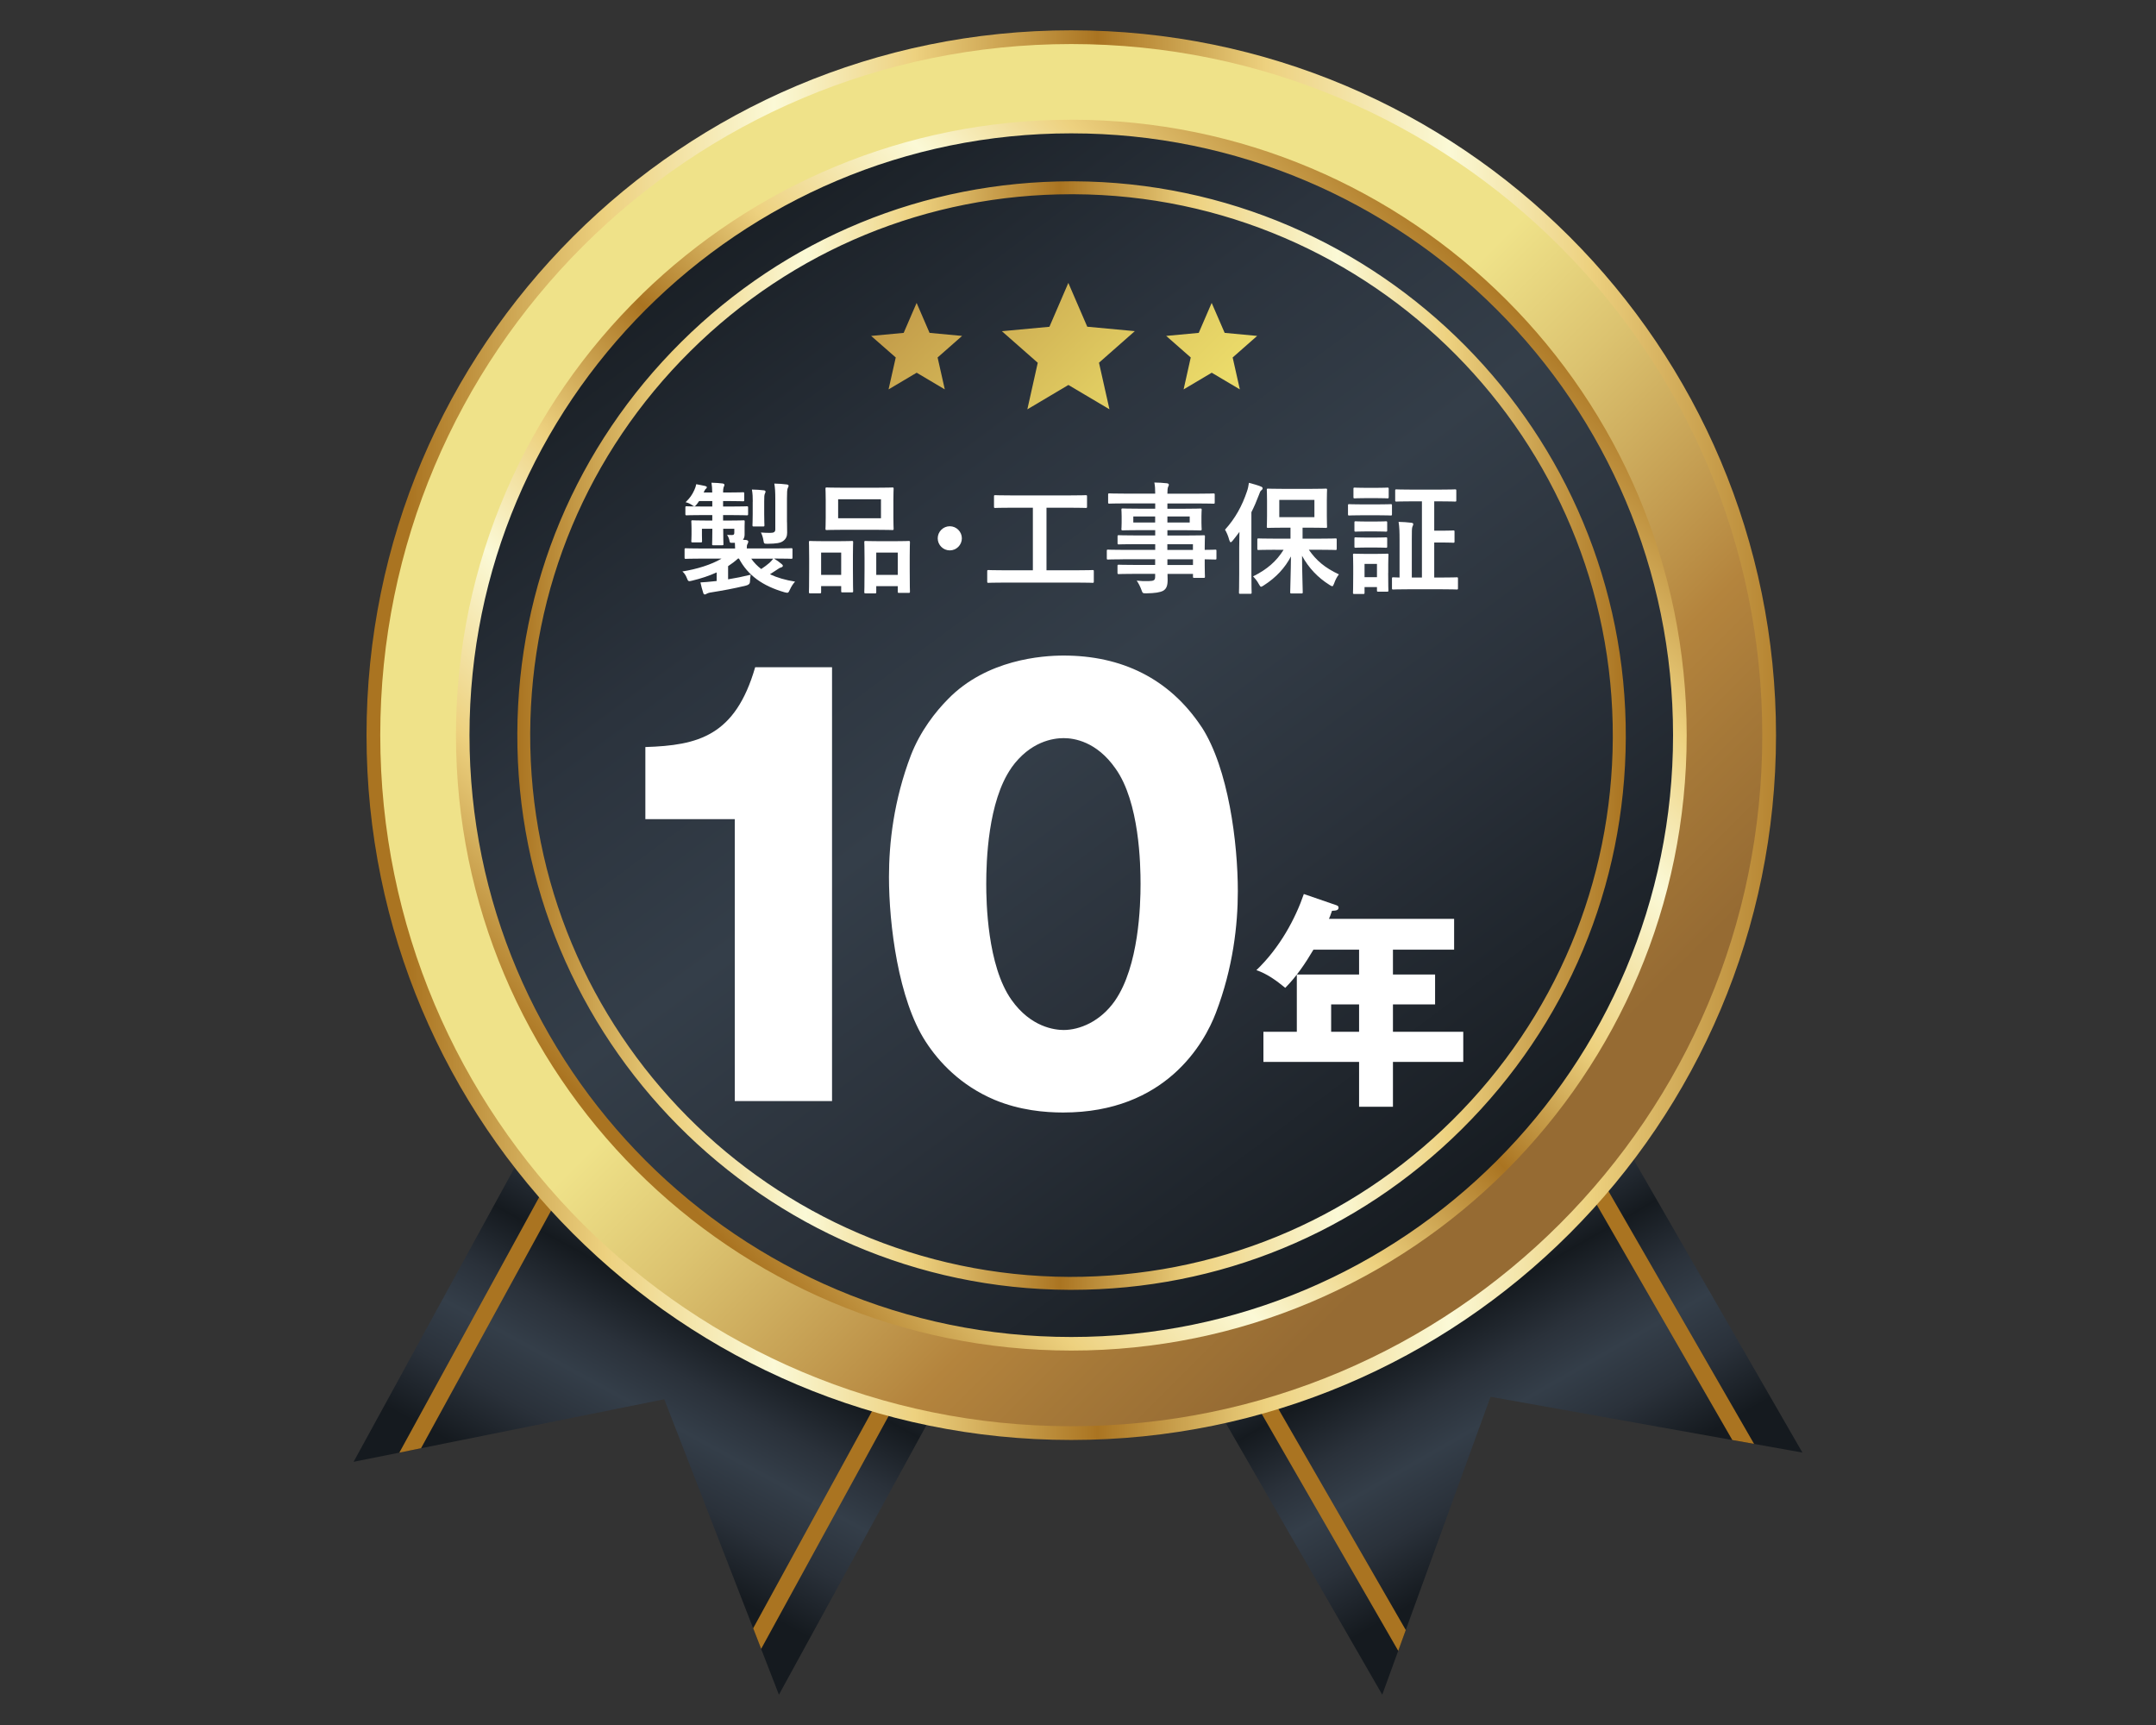 <?xml version="1.0" encoding="UTF-8"?>
<svg xmlns="http://www.w3.org/2000/svg" xmlns:xlink="http://www.w3.org/1999/xlink" width="375" height="300" version="1.1" viewBox="0 0 375 300">
  <rect x="0" y="0" width="375" height="300" fill="#333333" stroke="none"/>
  <defs>
    <style>
      .cls-1 {
        fill: url(#_名称未設定グラデーション_10);
      }

      .cls-1, .cls-2, .cls-3, .cls-4, .cls-5, .cls-6, .cls-7, .cls-8, .cls-9, .cls-10, .cls-11, .cls-12, .cls-13 {
        stroke-width: 0px;
      }

      .cls-2 {
        fill: url(#_名称未設定グラデーション_87);
      }

      .cls-3 {
        fill: url(#linear-gradient);
      }

      .cls-4 {
        fill: url(#_名称未設定グラデーション_6-3);
      }

      .cls-5 {
        fill: url(#_名称未設定グラデーション_6-2);
      }

      .cls-6 {
        fill: url(#_名称未設定グラデーション_6);
      }

      .cls-14 {
        mix-blend-mode: screen;
      }

      .cls-7 {
        fill: url(#linear-gradient-4);
      }

      .cls-8 {
        fill: url(#linear-gradient-2);
      }

      .cls-9 {
        fill: url(#linear-gradient-3);
      }

      .cls-10 {
        fill: url(#linear-gradient-7);
      }

      .cls-11 {
        fill: url(#linear-gradient-5);
      }

      .cls-12 {
        fill: url(#linear-gradient-6);
      }

      .cls-15 {
        isolation: isolate;
      }

      .cls-13 {
        fill: #fff;
      }
    </style>
    <linearGradient id="linear-gradient" x1="1186.67" y1="241.33" x2="1105.6" y2="241.33" gradientTransform="translate(885.37 -660.33) rotate(118.7)" gradientUnits="userSpaceOnUse">
      <stop offset="0" stop-color="#151a1f"></stop>
      <stop offset=".14" stop-color="#2a313a"></stop>
      <stop offset=".26" stop-color="#343e49"></stop>
      <stop offset=".36" stop-color="#2a313a"></stop>
      <stop offset=".49" stop-color="#151a1f"></stop>
      <stop offset=".61" stop-color="#2a313a"></stop>
      <stop offset=".74" stop-color="#343e49"></stop>
      <stop offset=".84" stop-color="#2a313a"></stop>
      <stop offset="1" stop-color="#151a1f"></stop>
    </linearGradient>
    <linearGradient id="linear-gradient-2" x1="-235.55" y1="366.17" x2="-283.54" y2="366.17" gradientTransform="translate(536.73 24.99) rotate(28.7)" gradientUnits="userSpaceOnUse">
      <stop offset="0" stop-color="#aa7421"></stop>
      <stop offset=".09" stop-color="#d6b25f"></stop>
      <stop offset=".14" stop-color="#edd17f"></stop>
      <stop offset=".26" stop-color="#fbf9d6"></stop>
      <stop offset=".36" stop-color="#edd17f"></stop>
      <stop offset=".49" stop-color="#aa7421"></stop>
      <stop offset=".57" stop-color="#d6b25f"></stop>
      <stop offset=".61" stop-color="#edd17f"></stop>
      <stop offset=".74" stop-color="#fbf9d6"></stop>
      <stop offset=".84" stop-color="#edd17f"></stop>
      <stop offset="1" stop-color="#aa7421"></stop>
    </linearGradient>
    <linearGradient id="linear-gradient-3" x1="1063.9" y1="-699.79" x2="982.81" y2="-699.79" gradientTransform="translate(-866.09 -308.31) rotate(60.05)" xlink:href="#linear-gradient"></linearGradient>
    <linearGradient id="linear-gradient-4" x1="706.57" y1="243.48" x2="658.57" y2="243.48" gradientTransform="translate(-463.1 346.34) rotate(-29.95)" xlink:href="#linear-gradient-2"></linearGradient>
    <linearGradient id="linear-gradient-5" x1="71.06" y1="127.86" x2="315.59" y2="127.86" gradientTransform="matrix(1,0,0,1,0,0)" xlink:href="#linear-gradient-2"></linearGradient>
    <linearGradient id="_名称未設定グラデーション_10" data-name="名称未設定グラデーション 10" x1="98.08" y1="39.61" x2="259.68" y2="201.21" gradientUnits="userSpaceOnUse">
      <stop offset=".51" stop-color="#efe289"></stop>
      <stop offset=".62" stop-color="#dcc370"></stop>
      <stop offset=".82" stop-color="#b4843d"></stop>
      <stop offset=".9" stop-color="#a57838"></stop>
      <stop offset="1" stop-color="#966b33"></stop>
    </linearGradient>
    <linearGradient id="linear-gradient-6" x1="112.29" y1="201.89" x2="263.5" y2="50.68" gradientTransform="matrix(1,0,0,1,0,0)" xlink:href="#linear-gradient-2"></linearGradient>
    <linearGradient id="_名称未設定グラデーション_87" data-name="名称未設定グラデーション 87" x1="113.57" y1="29.86" x2="252.91" y2="217.52" gradientUnits="userSpaceOnUse">
      <stop offset="0" stop-color="#151a1f"></stop>
      <stop offset=".31" stop-color="#2b333d"></stop>
      <stop offset=".5" stop-color="#343e49"></stop>
      <stop offset=".7" stop-color="#2a313a"></stop>
      <stop offset="1" stop-color="#151a1f"></stop>
    </linearGradient>
    <linearGradient id="linear-gradient-7" x1="89.97" y1="127.93" x2="282.76" y2="127.93" gradientTransform="matrix(1,0,0,1,0,0)" xlink:href="#linear-gradient-2"></linearGradient>
    <linearGradient id="_名称未設定グラデーション_6" data-name="名称未設定グラデーション 6" x1="156.17" y1="32.53" x2="244.77" y2="121.13" gradientUnits="userSpaceOnUse">
      <stop offset="0" stop-color="#b4843d"></stop>
      <stop offset=".15" stop-color="#c6a14c"></stop>
      <stop offset=".39" stop-color="#e0cb61"></stop>
      <stop offset=".51" stop-color="#ebdb6a"></stop>
      <stop offset=".66" stop-color="#d4bc5b"></stop>
      <stop offset=".98" stop-color="#9a7035"></stop>
      <stop offset="1" stop-color="#966b33"></stop>
    </linearGradient>
    <linearGradient id="_名称未設定グラデーション_6-2" data-name="名称未設定グラデーション 6" x1="168.95" y1="19.75" x2="257.55" y2="108.35" xlink:href="#_名称未設定グラデーション_6"></linearGradient>
    <linearGradient id="_名称未設定グラデーション_6-3" data-name="名称未設定グラデーション 6" x1="143.29" y1="45.41" x2="231.89" y2="134.01" xlink:href="#_名称未設定グラデーション_6"></linearGradient>
  </defs>
  <g class="cls-15">
    <g id="_レイヤー_1" data-name="レイヤー 1">
      <g>
        <g>
          <polygon class="cls-3" points="61.5 254.23 119.58 148.13 193.56 188.63 135.48 294.73 115.54 243.35 61.5 254.23"></polygon>
          <path class="cls-8" d="M73.23,251.87l54.38-99.34-2.58-1.41-55.57,101.51,3.77-.76ZM132.39,286.76l55.44-101.27-2.58-1.41-54.25,99.1,1.39,3.58Z"></path>
          <polygon class="cls-9" points="240.42 294.73 180.04 189.93 253.11 147.82 313.5 252.62 259.25 242.92 240.42 294.73"></polygon>
          <path class="cls-7" d="M244.51,283.48l-56.54-98.12-2.55,1.47,57.78,100.27,1.31-3.61ZM305.09,251.11l-57.64-100.03-2.55,1.47,56.41,97.89,3.78.67Z"></path>
          <path class="cls-11" d="M308.91,127.85c0,67.7-54.88,122.58-122.58,122.58s-122.58-54.88-122.58-122.58S118.63,5.27,186.33,5.27s122.58,54.88,122.58,122.58Z"></path>
          <path class="cls-1" d="M306.52,127.85c0,66.38-53.81,120.19-120.19,120.19s-120.19-53.81-120.19-120.19S119.95,7.66,186.33,7.66s120.19,53.81,120.19,120.19Z"></path>
          <path class="cls-12" d="M111.7,51.13c19.28-18.76,45.61-30.31,74.64-30.31,59.12,0,107.03,47.92,107.03,107.03s-47.92,107.03-107.03,107.03-107.03-47.92-107.03-107.03c0-30.09,12.41-57.27,32.4-76.72"></path>
          <path class="cls-2" d="M291,127.85c0,57.81-46.86,104.67-104.67,104.67s-104.67-46.86-104.67-104.67S128.52,23.19,186.33,23.19s104.67,46.86,104.67,104.67Z"></path>
          <g class="cls-14">
            <path class="cls-10" d="M186.38,224.32c-.15,0-.29,0-.43,0-53.15-.23-96.2-43.67-95.97-96.82.11-25.75,10.25-49.91,28.53-68.04,18.18-18.02,42.26-27.93,67.85-27.93.15,0,.29,0,.44,0,53.15.23,96.21,43.66,95.98,96.81h0c-.11,25.75-10.25,49.91-28.53,68.04-18.18,18.03-42.27,27.94-67.85,27.94ZM186.35,33.78c-24.99,0-48.5,9.68-66.26,27.28-17.86,17.7-27.76,41.3-27.87,66.45-.22,51.91,41.83,94.33,93.74,94.56,25.13.06,48.83-9.58,66.69-27.29,17.86-17.71,27.76-41.31,27.87-66.45.23-51.91-41.83-94.33-93.74-94.55-.14,0-.28,0-.43,0Z"></path>
          </g>
          <polygon class="cls-6" points="192.97 71.18 185.83 66.95 178.69 71.19 180.5 63.09 174.26 57.6 182.53 56.83 185.82 49.2 189.11 56.82 197.38 57.59 191.15 63.08 192.97 71.18"></polygon>
          <polygon class="cls-5" points="215.65 67.72 210.76 64.82 205.87 67.72 207.11 62.17 202.84 58.42 208.5 57.89 210.75 52.68 213.01 57.89 218.66 58.42 214.4 62.17 215.65 67.72"></polygon>
          <polygon class="cls-4" points="164.33 67.72 159.44 64.82 154.55 67.72 155.8 62.17 151.52 58.42 157.18 57.89 159.43 52.68 161.68 57.89 167.34 58.42 163.08 62.17 164.33 67.72"></polygon>
        </g>
        <g>
          <path class="cls-13" d="M121.9,97.15c-1.85,0-2.48.04-2.6.04-.21,0-.23-.02-.23-.23v-1.38c0-.21.02-.23.23-.23.13,0,.76.04,2.6.04h5.96c0-.31-.02-.65-.04-.99h-.44c-.4.02-.44,0-.5-.34-.06-.36-.19-.71-.42-1.03.31.02.59.02.84.02.36,0,.42-.13.42-.44v-.65h-1.93v.06c0,1.66.04,2.48.04,2.6,0,.19-.02.21-.23.21h-1.51c-.21,0-.23-.02-.23-.21,0-.15.04-.95.04-2.6v-.06h-1.81v1.11c0,.67.02.9.02,1.03,0,.21-.02.23-.23.23h-1.41c-.21,0-.23-.02-.23-.23,0-.15.04-.36.04-1.15v-1.07c0-.78-.04-1.03-.04-1.18,0-.19.02-.21.23-.21.15,0,.76.04,2.52.04h.9v-.95h-1.74c-1.93,0-2.58.04-2.71.04-.21,0-.23-.02-.23-.25v-1.07c0-.23.02-.25.23-.25.13,0,.78.04,2.71.04h1.74v-.95h-2.29l-.38.53c-.19.25-.31.38-.44.38s-.25-.1-.5-.27c-.32-.21-.63-.34-1.03-.44.78-.76,1.13-1.28,1.51-2.1.17-.38.27-.65.34-1.03.55.11,1.03.19,1.55.31.21.06.29.11.29.23,0,.1-.06.19-.15.25-.11.08-.19.19-.34.52l-.06.13h1.49c-.02-.71-.04-1.18-.13-1.7.71.02,1.39.06,1.91.13.21.02.34.13.34.23,0,.17-.08.29-.15.46-.06.23-.08.5-.08.88h1.01c1.74,0,2.31-.04,2.44-.04.21,0,.23.02.23.25v1.09c0,.21-.02.23-.23.23-.13,0-.69-.04-2.44-.04h-1.01v.95h1.45c1.91,0,2.54-.04,2.67-.04.21,0,.23.02.23.25v1.07c0,.23-.02.25-.23.25-.13,0-.76-.04-2.67-.04h-1.45v.95h1.01c1.76,0,2.37-.04,2.52-.04.21,0,.23.02.23.21,0,.12-.02.31-.02.8v1.45c0,.34-.06.63-.29.92l.55.04c.27.04.38.15.38.27s-.02.23-.13.42c-.11.17-.13.38-.13.78h5.12c1.85,0,2.48-.04,2.6-.04.21,0,.23.02.23.23v1.38c0,.21-.02.23-.23.23-.13,0-.76-.04-2.6-.04h-.38c.52.31.9.59,1.32.95.15.12.21.19.21.31,0,.15-.13.23-.27.27-.21.06-.36.12-.71.38-.36.25-.8.53-1.26.82,1.24.59,2.69,1.01,4.37,1.28-.34.36-.65.84-.9,1.39-.29.63-.31.61-.94.46-3.78-1.09-6.36-2.92-7.92-5.86h-.17c-.52.48-1.11.92-1.72,1.32v2.29c1.32-.21,2.54-.46,3.93-.8-.06.34-.11.71-.13,1.28q-.02.44-.69.61c-2.18.53-4.05.86-6.03,1.18-.36.04-.65.15-.76.21-.15.08-.23.15-.36.15-.15,0-.23-.08-.29-.29-.19-.54-.34-1.2-.48-1.8.82-.04,1.49-.11,2.25-.19l.57-.06v-1.49c-1.3.59-2.75,1.07-4.26,1.43-.63.15-.69.17-.92-.44-.19-.48-.38-.8-.78-1.16,2.44-.38,5.06-1.18,6.8-2.23h-3.59ZM130.66,97.15c.48.69,1.07,1.3,1.74,1.81.55-.36,1.05-.74,1.43-1.07.25-.23.46-.46.65-.73h-3.82ZM130.93,87.24c0-.73-.02-1.41-.15-2.1.8.02,1.34.04,2.06.13.21.02.31.1.31.23,0,.15-.08.27-.13.4-.08.21-.1.5-.1,1.34v2.14c0,1.24.04,1.81.04,1.93,0,.23-.02.25-.23.25h-1.62c-.21,0-.23-.02-.23-.25,0-.13.04-.69.04-1.93v-2.14ZM136.89,90.83c0,.74.02,1.34.02,1.83,0,.57-.17,1.03-.67,1.41-.48.38-1.24.48-2.67.5-.67,0-.69,0-.78-.57-.08-.52-.25-1.03-.44-1.39.71.06,1.07.06,1.66.06s.84-.15.84-.61v-5.31c0-1.13-.04-1.91-.17-2.65.84.02,1.41.06,2.14.15.21.02.34.1.34.21,0,.19-.08.29-.15.44-.1.27-.13.71-.13,1.8v4.12Z"></path>
          <path class="cls-13" d="M140.93,103.19c-.21,0-.23-.02-.23-.25,0-.13.04-.71.04-3.93v-1.95c0-2.02-.04-2.6-.04-2.75,0-.21.02-.23.23-.23.15,0,.67.04,2.23.04h2.75c1.57,0,2.1-.04,2.25-.04.21,0,.23.02.23.23,0,.12-.04.73-.04,2.39v2.21c0,3.15.04,3.76.04,3.88,0,.21-.02.23-.23.23h-1.64c-.19,0-.21-.02-.21-.23v-.86h-3.49v1.01c0,.23-.02.25-.23.25h-1.66ZM142.82,99.98h3.49v-3.88h-3.49v3.88ZM152.39,84.82c2,0,2.67-.04,2.81-.04.21,0,.23.02.23.23,0,.15-.04.69-.04,1.95v3.04c0,1.26.04,1.81.04,1.93,0,.23-.02.25-.23.25-.15,0-.82-.04-2.81-.04h-5.79c-1.97,0-2.67.04-2.79.04-.21,0-.23-.02-.23-.25,0-.13.04-.67.04-1.93v-3.04c0-1.26-.04-1.8-.04-1.95,0-.21.02-.23.23-.23.13,0,.82.04,2.79.04h5.79ZM145.78,90.13h7.45v-3.3h-7.45v3.3ZM150.54,103.19c-.19,0-.21-.02-.21-.23,0-.15.04-.74.04-3.95v-1.95c0-1.99-.04-2.6-.04-2.73,0-.23.02-.25.21-.25.15,0,.69.04,2.31.04h2.9c1.62,0,2.16-.04,2.29-.04.21,0,.23.02.23.25,0,.13-.04.74-.04,2.42v2.25c0,3.15.04,3.74.04,3.86,0,.23-.02.25-.23.25h-1.66c-.21,0-.23-.02-.23-.25v-.92h-3.74v1.03c0,.21-.02.23-.23.23h-1.64ZM152.41,99.98h3.74v-3.88h-3.74v3.88Z"></path>
          <path class="cls-13" d="M167.3,93.62c0,1.15-.94,2.1-2.1,2.1s-2.1-.95-2.1-2.1.95-2.1,2.1-2.1,2.1.95,2.1,2.1Z"></path>
          <path class="cls-13" d="M174.59,101.32c-1.87,0-2.52.04-2.65.04-.21,0-.23-.02-.23-.23v-1.76c0-.21.02-.23.23-.23.13,0,.78.04,2.65.04h5.06v-10.88h-3.7c-2.04,0-2.71.04-2.83.04-.21,0-.23-.02-.23-.23v-1.76c0-.21.02-.23.23-.23.13,0,.8.04,2.83.04h10.08c2.02,0,2.69-.04,2.81-.04.21,0,.23.02.23.23v1.76c0,.21-.02.23-.23.23-.13,0-.8-.04-2.81-.04h-4.01v10.88h5.35c1.87,0,2.52-.04,2.65-.04.21,0,.23.02.23.23v1.76c0,.21-.02.23-.23.23-.13,0-.78-.04-2.65-.04h-12.79Z"></path>
          <path class="cls-13" d="M195.3,97.27c-1.83,0-2.46.04-2.58.04-.19,0-.21-.02-.21-.23v-1.26c0-.21.02-.23.21-.23.12,0,.76.04,2.58.04h5.63v-.99h-3.46c-2.04,0-2.73.04-2.86.04-.21,0-.23-.02-.23-.21v-1.16c0-.21.02-.23.23-.23.13,0,.82.04,2.86.04h3.46v-.92h-2.71c-2.06,0-2.79.04-2.92.04-.23,0-.25-.02-.25-.25,0-.12.04-.4.04-1.09v-1.13c0-.69-.04-.97-.04-1.09,0-.23.02-.25.25-.25.13,0,.86.04,2.92.04h2.71v-.92h-5.29c-1.89,0-2.54.04-2.67.04-.21,0-.23-.02-.23-.23v-1.32c0-.21.02-.23.23-.23.12,0,.78.04,2.67.04h5.29c0-.84-.04-1.34-.15-1.93.78.02,1.45.04,2.18.13.19.02.34.11.34.23,0,.17-.06.27-.13.4-.08.23-.12.48-.12,1.18h5.33c1.89,0,2.54-.04,2.67-.04.21,0,.23.02.23.23v1.32c0,.21-.02.23-.23.23-.13,0-.78-.04-2.67-.04h-5.33v.92h2.79c2.06,0,2.79-.04,2.94-.04.21,0,.23.02.23.25,0,.12-.04.4-.04,1.09v1.13c0,.69.04.97.04,1.09,0,.23-.02.25-.23.25-.15,0-.88-.04-2.94-.04h-2.79v.92h3.4c2.06,0,2.79-.04,2.9-.04.21,0,.23.02.23.23,0,.13-.04.63-.04,1.83v.48c1.24,0,1.72-.04,1.83-.04.19,0,.21.02.21.23v1.26c0,.21-.02.23-.21.23-.11,0-.59-.02-1.83-.04v1.07c0,1.26.04,1.8.04,1.93,0,.21-.02.23-.23.23h-1.62c-.21,0-.23-.02-.23-.23v-.46h-4.43c.02.38.02.74.02,1.05,0,.96-.19,1.53-.76,1.87-.52.29-1.45.44-2.96.46-.63,0-.63-.02-.84-.61-.19-.52-.46-1.09-.82-1.6.78.08,1.34.11,2.12.08.9-.02,1.09-.17,1.09-.78v-.48h-3.44c-2.06,0-2.75.04-2.88.04-.21,0-.23-.02-.23-.25v-1.13c0-.23.02-.25.23-.25.13,0,.82.04,2.88.04h3.44v-.99h-5.63ZM200.92,90.87v-1.05h-3.8v1.05h3.8ZM206.93,89.82h-3.88v1.05h3.88v-1.05ZM203.04,94.65v.99h4.45v-.99h-4.45ZM207.5,98.26v-.99h-4.45v.99h4.45Z"></path>
          <path class="cls-13" d="M215.54,95.15c0-.78.02-1.74.04-2.65-.38.53-.78,1.03-1.18,1.53-.15.17-.25.27-.34.27-.1,0-.17-.13-.25-.38-.19-.73-.48-1.38-.74-1.8,1.79-1.97,2.98-4.16,3.82-6.66.17-.48.27-.97.34-1.49.71.19,1.43.38,2.04.63.21.08.34.15.34.32,0,.15-.06.23-.23.36-.15.11-.25.32-.44.86-.38,1.01-.8,1.99-1.28,2.94v10.79c0,2.04.04,3.07.04,3.17,0,.21-.02.23-.23.23h-1.76c-.19,0-.21-.02-.21-.23,0-.13.04-1.13.04-3.17v-4.72ZM221.84,95.61c-2.08,0-2.79.04-2.92.04-.21,0-.23-.02-.23-.23v-1.55c0-.21.02-.23.23-.23.12,0,.84.04,2.92.04h2.62v-1.91h-1.2c-1.89,0-2.54.04-2.69.04-.21,0-.23-.02-.23-.23,0-.15.04-.65.04-1.85v-2.67c0-1.2-.04-1.7-.04-1.85,0-.21.02-.23.23-.23.15,0,.8.04,2.69.04h4.66c1.89,0,2.52-.04,2.67-.04.21,0,.23.02.23.23,0,.13-.04.65-.04,1.85v2.67c0,1.2.04,1.72.04,1.85,0,.21-.02.23-.23.23-.15,0-.78-.04-2.67-.04h-1.36v1.91h2.83c2.06,0,2.77-.04,2.9-.04.19,0,.21.02.21.23v1.55c0,.21-.02.23-.21.23-.13,0-.84-.04-2.9-.04h-1.74c1.28,1.85,2.77,3.13,5.23,4.28-.38.48-.63,1.01-.84,1.6-.13.32-.19.46-.32.46-.1,0-.25-.08-.48-.23-2.04-1.28-3.61-2.94-4.77-5.06,0,2.62.12,5.61.12,6.32,0,.21-.02.23-.23.23h-1.72c-.21,0-.23-.02-.23-.23,0-.69.11-3.55.13-6.21-1.03,1.97-2.56,3.65-4.7,5.02-.25.15-.38.25-.5.25s-.21-.15-.4-.48c-.29-.55-.63-.94-.99-1.32,2.46-1.22,4.07-2.64,5.31-4.62h-1.43ZM228.62,86.94h-6.11v3h6.11v-3Z"></path>
          <path class="cls-13" d="M239.63,87.72c1.6,0,2.12-.04,2.25-.04.21,0,.23.02.23.23v1.49c0,.23-.02.25-.23.25-.13,0-.65-.04-2.25-.04h-2.71c-1.6,0-2.12.04-2.25.04-.19,0-.21-.02-.21-.25v-1.49c0-.21.02-.23.21-.23.13,0,.65.04,2.25.04h2.71ZM241.45,99.65c0,2.44.04,2.9.04,3.02,0,.21-.02.23-.23.23h-1.53c-.21,0-.23-.02-.23-.23v-.57h-2.16v.97c0,.21-.02.23-.23.23h-1.53c-.23,0-.25-.02-.25-.23,0-.15.04-.63.04-3.17v-1.41c0-1.32-.04-1.83-.04-1.97,0-.21.02-.23.25-.23.13,0,.57.04,1.91.04h1.85c1.36,0,1.78-.04,1.93-.04.21,0,.23.02.23.23,0,.13-.04.65-.04,1.62v1.51ZM239.4,84.84c1.37,0,1.76-.04,1.89-.04.23,0,.25.02.25.23v1.41c0,.21-.02.23-.25.23-.13,0-.52-.04-1.89-.04h-1.85c-1.37,0-1.79.04-1.91.04-.21,0-.23-.02-.23-.23v-1.41c0-.21.02-.23.23-.23.12,0,.54.04,1.91.04h1.85ZM239.27,90.7c1.28,0,1.64-.04,1.76-.04.23,0,.25.02.25.23v1.34c0,.21-.02.23-.25.23-.13,0-.48-.04-1.76-.04h-1.68c-1.28,0-1.66.04-1.78.04-.21,0-.23-.02-.23-.23v-1.34c0-.21.02-.23.23-.23.12,0,.5.04,1.78.04h1.68ZM239.27,93.49c1.28,0,1.64-.04,1.76-.04.23,0,.25.02.25.23v1.37c0,.19-.02.21-.25.21-.13,0-.48-.04-1.76-.04h-1.68c-1.28,0-1.66.04-1.78.04-.21,0-.23-.02-.23-.21v-1.37c0-.21.02-.23.23-.23.12,0,.5.04,1.78.04h1.68ZM237.34,98.07v2.31h2.16v-2.31h-2.16ZM245.57,87.19c-1.89,0-2.56.04-2.67.04-.21,0-.23-.02-.23-.23v-1.66c0-.21.02-.23.23-.23.11,0,.78.04,2.67.04h4.81c1.89,0,2.56-.04,2.69-.04.21,0,.23.02.23.23v1.66c0,.21-.02.23-.23.23-.12,0-.8-.04-2.69-.04h-.92v5.1h1.66c1.18,0,1.51-.04,1.64-.04.21,0,.23.02.23.23v1.68c0,.21-.02.23-.23.23-.13,0-.46-.04-1.64-.04h-1.66v6.09h1.13c1.97,0,2.67-.04,2.79-.04.19,0,.21.02.21.23v1.66c0,.21-.02.23-.21.23-.13,0-.82-.04-2.79-.04h-5.48c-1.99,0-2.65.04-2.77.04-.21,0-.23-.02-.23-.23v-1.66c0-.21.02-.23.23-.23.08,0,.38.02,1.09.04v-6.51c0-1.45-.02-2.22-.17-3.17.8.02,1.45.06,2.21.15.21.02.34.11.34.21,0,.19-.06.29-.13.44-.12.25-.12.8-.12,2.33v6.55h1.76v-13.25h-1.74Z"></path>
        </g>
        <g>
          <path class="cls-13" d="M127.8,191.48v-49.02h-15.55v-12.54c9.19-.29,15.64-1.92,19.1-13.88h13.37v75.45h-16.92Z"></path>
          <path class="cls-13" d="M209.02,126.46c4.64,7.18,6.28,20.11,6.28,28.53,0,5.84-.82,13.31-3.82,21.16-2,5.27-8.73,17.33-26.56,17.33-3.18,0-7.55-.38-11.92-2.2-5.91-2.49-9.73-6.61-12.01-10.15-4.73-7.28-6.37-20.3-6.37-28.63,0-5.84.82-13.31,3.82-21.16,1.64-4.21,4.27-7.56,6.46-9.77,6.73-6.89,16.37-7.56,20.1-7.56,10.01,0,18.37,3.93,24.01,12.45ZM175.91,133.55c-4.09,5.84-4.37,16.28-4.37,20.2,0,3.06.18,14.17,4.37,20.11,3.37,4.79,7.55,5.27,9.1,5.27,2.73,0,6.37-1.44,8.91-5.08,4.18-6.03,4.46-16.66,4.46-20.3,0-3.35-.18-14.27-4.37-20.11-3.28-4.69-7.19-5.27-9.01-5.27s-5.82.57-9.1,5.17Z"></path>
        </g>
        <path class="cls-13" d="M242.28,169.48h7.33v5.2h-7.33v4.76h12.23v5.24h-12.23v7.8h-5.89v-7.8h-16.64v-5.24h5.81v-9.96h10.83v-4.32h-7.94c-1.41,2.4-2.96,4.68-4.9,6.64-1.56-1.28-3.15-2.44-5.02-3.08,4.1-3.92,6.8-9,8.25-13.24l5.58,1.92c.23.08.46.16.46.44,0,.52-.53.52-1.14.56-.3.88-.34.96-.53,1.4h21.77v5.36h-10.64v4.32ZM236.39,174.68h-4.86v4.76h4.86v-4.76Z"></path>
      </g>
    </g>
  </g>
</svg>

